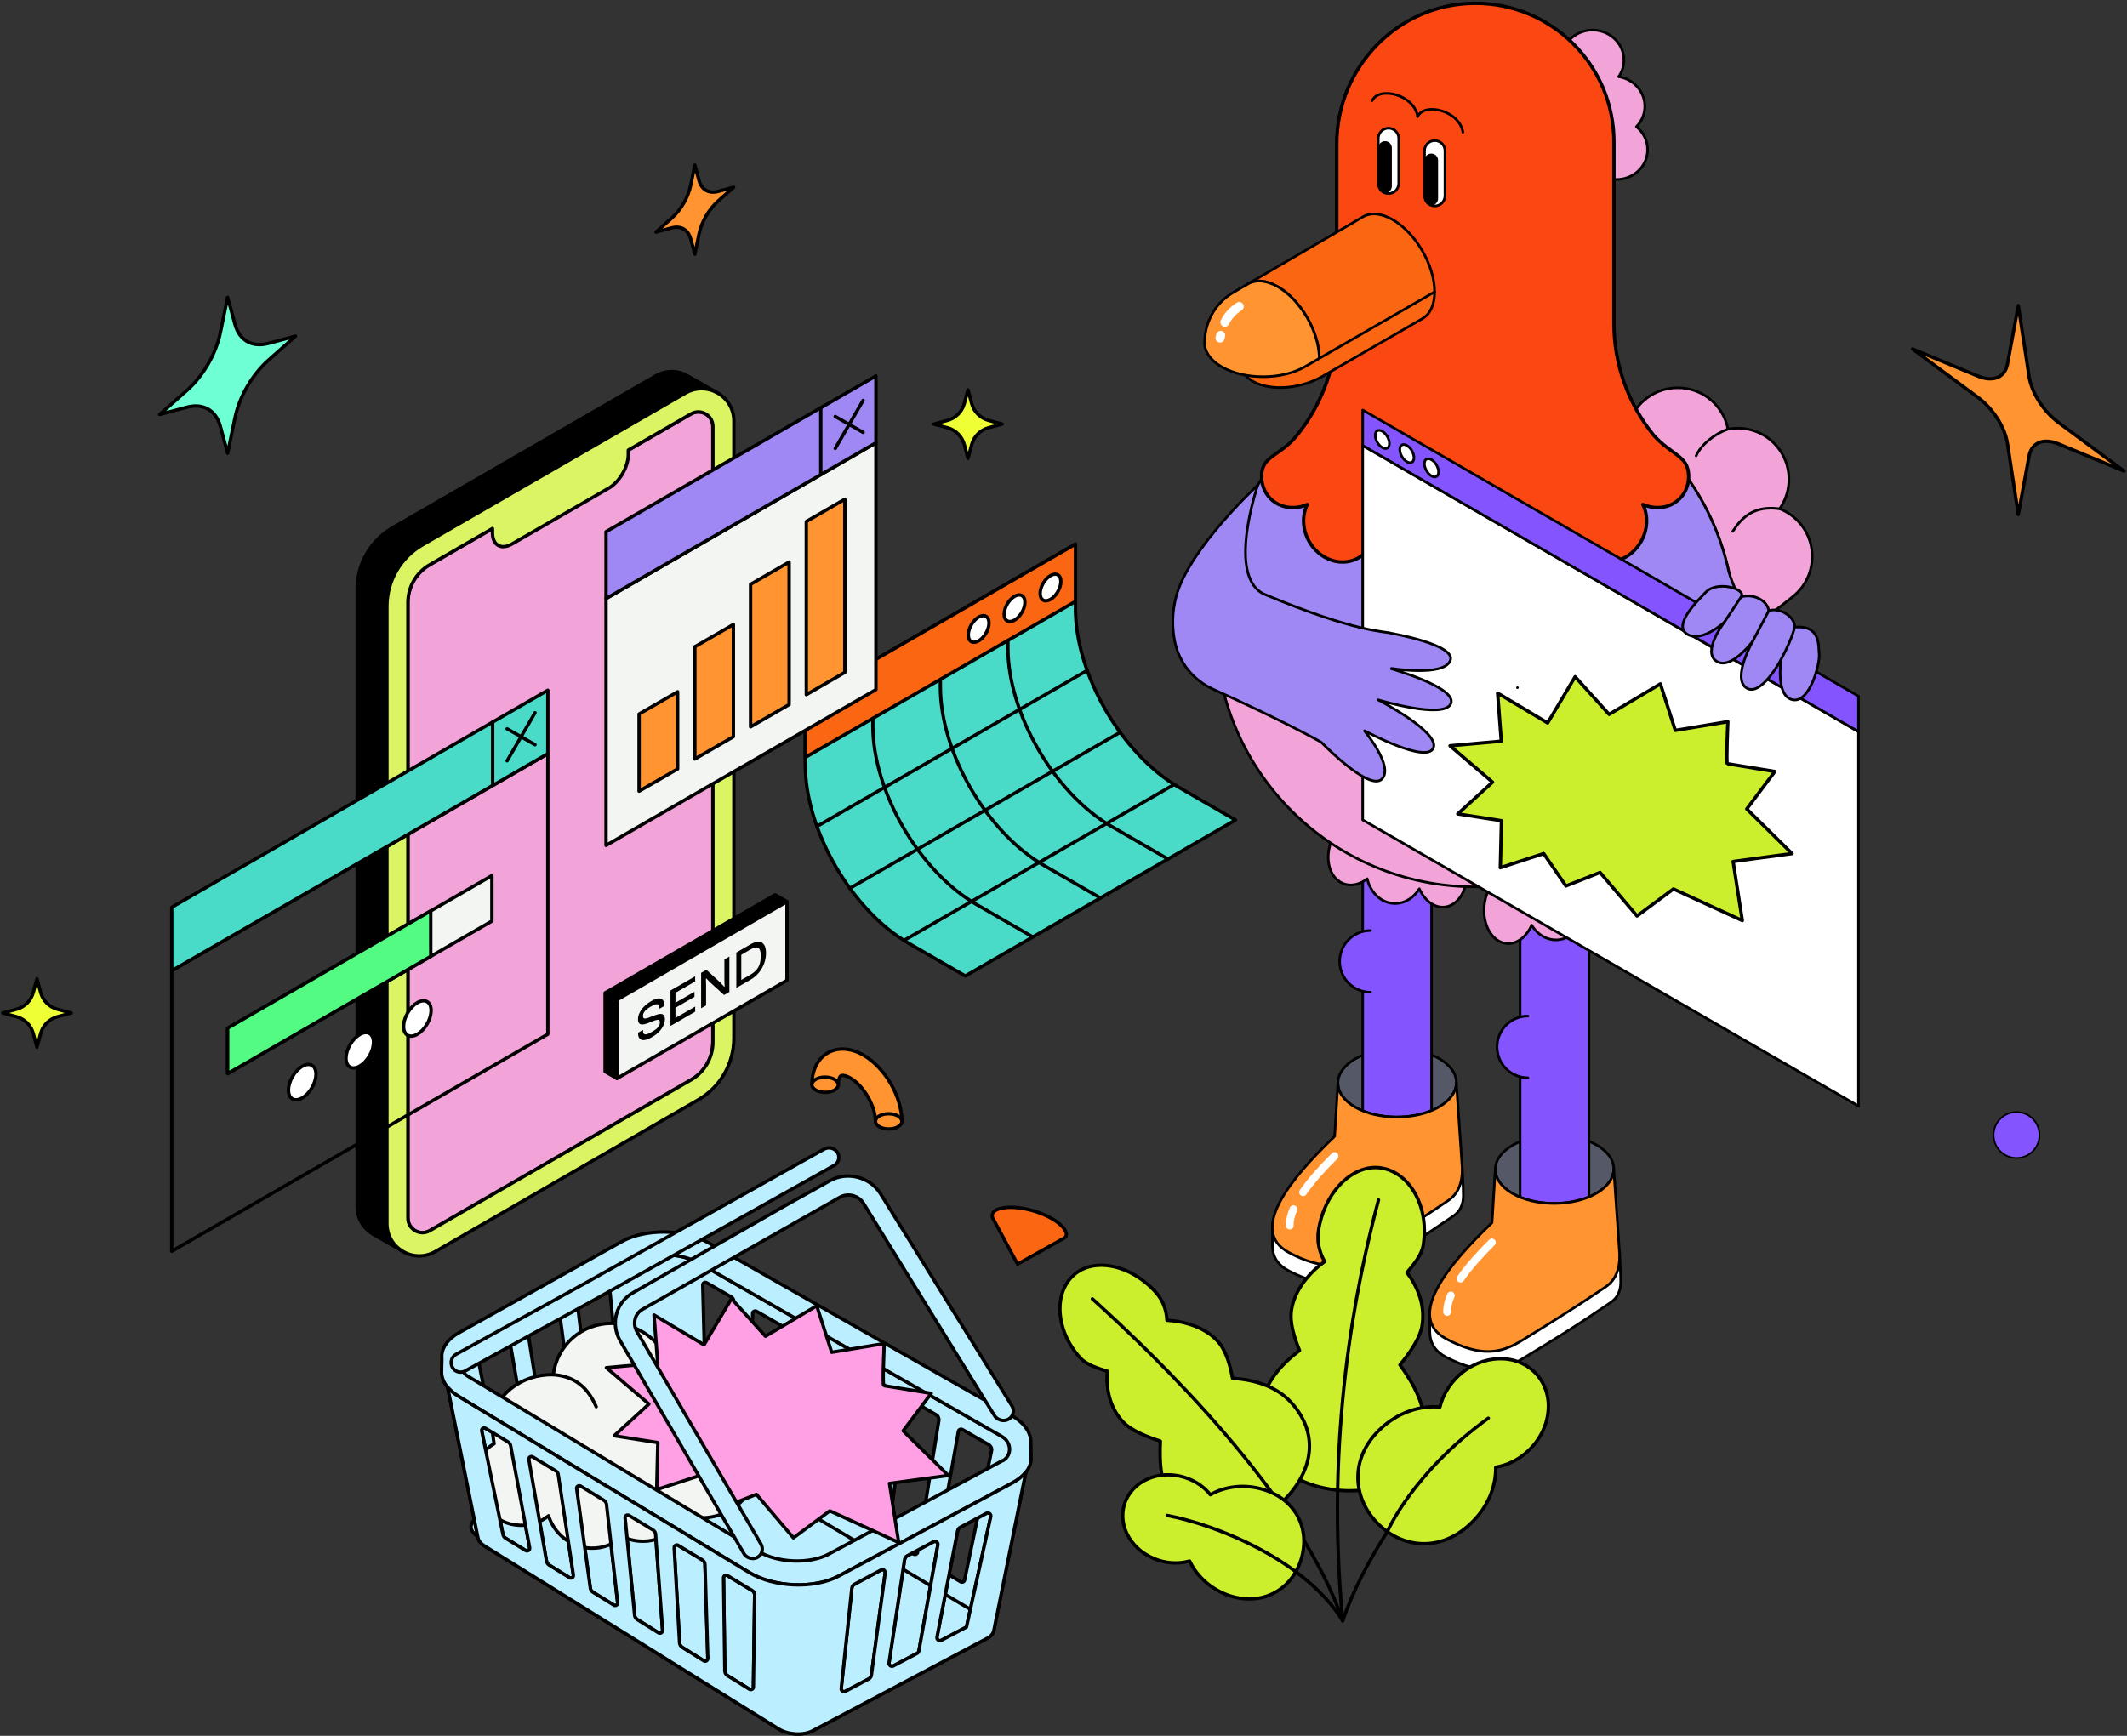 <svg width="1263" height="1031" viewBox="0 0 1263 1031" fill="none" xmlns="http://www.w3.org/2000/svg">
<rect x="0" y="0" width="1263" height="1031" fill="#333333" stroke="none"/>
<g clip-path="url(#clip0_1260_967)">
<path d="M638.607 323.186V361.625C638.607 400.607 666.146 448.104 700.117 467.714L733.621 487.053L573.181 579.682L539.676 560.343C505.705 540.732 478.166 493.225 478.166 454.254V415.814L638.607 323.186Z" fill="#4ADBC8" stroke="black" stroke-width="2" stroke-linecap="round" stroke-linejoin="round"></path>
<path d="M638.607 357.222L478.177 449.85V415.814L638.607 323.186V357.222Z" fill="#FB6612" stroke="black" stroke-width="2" stroke-linecap="round" stroke-linejoin="round"></path>
<path d="M518.287 426.693V431.097C518.287 470.079 545.826 517.576 579.797 537.186L613.302 556.525" stroke="black" stroke-width="2" stroke-linecap="round" stroke-linejoin="round"></path>
<path d="M558.386 403.535V407.939C558.386 446.921 585.926 494.417 619.897 514.028L653.401 533.367" stroke="black" stroke-width="2" stroke-linecap="round" stroke-linejoin="round"></path>
<path d="M598.497 380.379V384.783C598.497 423.765 626.036 471.261 660.007 490.871L693.511 510.211" stroke="black" stroke-width="2" stroke-linecap="round" stroke-linejoin="round"></path>
<path d="M645.548 398.221L485.108 490.849" stroke="black" stroke-width="2" stroke-linecap="round" stroke-linejoin="round"></path>
<path d="M665.105 434.969L504.675 527.586" stroke="black" stroke-width="2" stroke-linecap="round" stroke-linejoin="round"></path>
<path d="M697.199 465.957L536.77 558.585" stroke="black" stroke-width="2" stroke-linecap="round" stroke-linejoin="round"></path>
<path d="M628.114 351.475C630.533 347.338 630.556 342.852 628.167 341.455C625.779 340.058 621.88 342.279 619.462 346.417C617.043 350.554 617.019 355.04 619.408 356.437C621.798 357.834 625.695 355.613 628.114 351.475Z" fill="white" stroke="black" stroke-width="2" stroke-linecap="round" stroke-linejoin="round"></path>
<path d="M606.766 363.8C609.185 359.662 609.209 355.176 606.819 353.778C604.43 352.383 600.532 354.604 598.114 358.741C595.695 362.878 595.671 367.364 598.061 368.761C600.45 370.158 604.347 367.936 606.766 363.8Z" fill="white" stroke="black" stroke-width="2" stroke-linecap="round" stroke-linejoin="round"></path>
<path d="M585.44 376.113C587.858 371.977 587.882 367.49 585.493 366.093C583.103 364.696 579.206 366.918 576.787 371.056C574.369 375.193 574.345 379.679 576.734 381.076C579.124 382.472 583.021 380.25 585.44 376.113Z" fill="white" stroke="black" stroke-width="2" stroke-linecap="round" stroke-linejoin="round"></path>
<path d="M631.925 735.382L604.223 750.828L589.32 723.18C588.399 719.796 591.576 717.725 597.553 717.194C607.011 716.359 620.721 720.371 628.172 726.174C632.717 729.71 634.702 733.452 631.925 735.382Z" fill="#FB6612" stroke="black" stroke-width="2" stroke-linecap="round" stroke-linejoin="round"></path>
<path d="M389.334 223.279L233.189 313.424C220.13 320.962 212.082 334.899 212.082 349.976V716.531C212.082 723.787 215.943 729.709 221.388 732.974C223.742 734.384 240.272 743.842 240.272 743.842C240.272 743.842 237.072 735.328 240.857 733.137L397.002 642.992C410.062 635.454 418.11 621.516 418.11 606.439V239.896C418.11 236.121 426.743 233.822 426.743 233.822C426.743 233.822 407.317 222.596 406.124 222.108C400.961 219.993 394.844 220.09 389.334 223.279Z" fill="black" stroke="black" stroke-width="2" stroke-linecap="round" stroke-linejoin="round"></path>
<path d="M410.365 641.388L255.164 730.99C249.404 734.309 242.213 730.155 242.213 723.517V357.873C242.213 348.621 247.148 340.064 255.164 335.443L410.365 245.829C416.125 242.51 423.316 246.665 423.316 253.303V618.947C423.316 628.21 418.381 636.757 410.365 641.388Z" fill="#F2A3D8" stroke="black" stroke-width="2" stroke-linecap="round" stroke-linejoin="round"></path>
<path d="M406.992 233.475L250.847 323.62C237.788 331.158 229.74 345.096 229.74 360.172V726.727C229.74 741.5 245.727 750.73 258.515 743.344L414.66 653.199C427.72 645.661 435.768 631.724 435.768 616.647V250.092C435.778 235.319 419.791 226.089 406.992 233.475ZM423.316 618.946C423.316 628.198 418.381 636.756 410.365 641.377L255.164 730.979C249.404 734.298 242.213 730.144 242.213 723.506V357.873C242.213 348.621 247.148 340.063 255.164 335.443L292.432 313.923V316.472C292.432 323.847 297.638 326.809 304.059 323.099L361.47 289.952C367.891 286.243 373.097 277.262 373.097 269.887V267.338L410.365 245.818C416.125 242.499 423.316 246.653 423.316 253.291V618.946Z" fill="#DAF464" stroke="black" stroke-width="2" stroke-linecap="round" stroke-linejoin="round"></path>
<path d="M359.864 502.129L520.12 409.609V263.01L359.864 355.529V502.129Z" fill="#F2F5F2" stroke="black" stroke-width="2" stroke-linecap="round" stroke-linejoin="round"></path>
<path d="M359.864 355.53L520.12 263.01V223.279L359.864 315.81V355.53Z" fill="#9F87F4" stroke="black" stroke-width="2" stroke-linecap="round" stroke-linejoin="round"></path>
<path d="M487.375 242.195V281.665" stroke="black" stroke-width="2" stroke-linecap="round" stroke-linejoin="round"></path>
<path d="M495.965 247.379L512.517 256.815" stroke="black" stroke-width="2" stroke-linecap="round" stroke-linejoin="round"></path>
<path d="M512.517 237.814L495.965 266.373" stroke="black" stroke-width="2" stroke-linecap="round" stroke-linejoin="round"></path>
<path d="M402.382 456.706L379.486 469.928V424.091L402.382 410.869V456.706Z" fill="#FF9431" stroke="black" stroke-width="2" stroke-linecap="round" stroke-linejoin="round"></path>
<path d="M435.475 437.594L412.589 450.816V384.143L435.475 370.932V437.594Z" fill="#FF9431" stroke="black" stroke-width="2" stroke-linecap="round" stroke-linejoin="round"></path>
<path d="M468.578 418.494L445.681 431.705V347.06L468.578 333.838V418.494Z" fill="#FF9431" stroke="black" stroke-width="2" stroke-linecap="round" stroke-linejoin="round"></path>
<path d="M501.67 399.382L478.785 412.593V309.736L501.67 296.525V399.382Z" fill="#FF9431" stroke="black" stroke-width="2" stroke-linecap="round" stroke-linejoin="round"></path>
<path d="M366.361 593.814V640.551L359.311 636.484V589.747L460.259 531.469L467.309 535.536L366.361 593.814Z" fill="black" stroke="black" stroke-width="2" stroke-linecap="round" stroke-linejoin="round"></path>
<path d="M467.309 582.274L366.361 640.552V593.815L467.309 535.537V582.274Z" fill="#F2F5F2" stroke="black" stroke-width="2" stroke-linecap="round" stroke-linejoin="round"></path>
<path d="M392.371 602.232C391.558 602.2 390.538 602.406 389.323 602.861L384.865 604.554C384.15 604.77 383.575 604.911 383.119 604.955C382.664 604.998 382.327 604.89 382.11 604.64C381.893 604.391 381.785 603.968 381.785 603.382C381.785 602.731 381.937 602.113 382.251 601.527C382.566 600.942 383.054 600.345 383.737 599.738C384.421 599.13 385.321 598.512 386.427 597.872C387.707 597.135 388.716 596.69 389.464 596.538C390.213 596.386 390.744 596.505 391.08 596.896C391.406 597.286 391.569 597.905 391.569 598.761V599.174L394.497 597.482V597.297C394.497 595.92 394.215 594.846 393.662 594.087C393.109 593.327 392.252 592.969 391.102 593.002C389.952 593.035 388.488 593.566 386.698 594.607C385.256 595.442 384.041 596.31 383.043 597.232C382.045 598.154 381.243 599.087 380.624 600.03C380.006 600.974 379.551 601.896 379.258 602.796C378.965 603.697 378.824 604.521 378.824 605.28C378.824 606.43 379.052 607.254 379.496 607.764C379.941 608.274 380.57 608.512 381.373 608.502C382.176 608.491 383.087 608.306 384.106 607.938L388.586 606.191C389.735 605.779 390.56 605.638 391.07 605.757C391.579 605.877 391.84 606.408 391.84 607.319C391.84 607.97 391.688 608.599 391.384 609.196C391.08 609.803 390.581 610.4 389.898 610.996C389.204 611.593 388.271 612.233 387.111 612.905C385.766 613.686 384.703 614.153 383.943 614.315C383.173 614.478 382.631 614.369 382.306 614.012C381.98 613.643 381.818 613.046 381.818 612.211V611.712L378.867 613.415V613.599C378.867 615.064 379.182 616.159 379.8 616.875C380.418 617.591 381.34 617.895 382.577 617.764C383.802 617.634 385.321 617.059 387.132 616.018C388.933 614.977 390.408 613.838 391.536 612.612C392.664 611.387 393.499 610.15 394.02 608.903C394.551 607.656 394.812 606.495 394.812 605.432C394.812 604.412 394.606 603.621 394.215 603.078C393.792 602.547 393.185 602.265 392.371 602.232Z" fill="black"></path>
<path d="M399.031 587.805L398.131 588.325V609.357L399.031 608.836L401.081 607.654L412.784 600.896V597.849L401.081 604.606V598.575L412.372 592.057V589.052L401.081 595.571V589.67L412.784 582.913V579.865L401.081 586.623L399.031 587.805Z" fill="black"></path>
<path d="M430.149 582.275L430.29 585.985L430.073 586.115L427.687 583.566L419.487 576.006L416.32 577.828V598.86L419.27 597.157V584.824L419.162 581.245L419.379 581.115L421.678 583.49L429.932 590.996L433.099 589.163V568.143L430.149 569.845V582.275Z" fill="black"></path>
<path d="M453.708 561.134C452.948 560.006 451.885 559.41 450.508 559.355C449.13 559.301 447.482 559.833 445.573 560.939L440.16 564.063L438.186 565.202L437.232 565.755V586.775L438.186 586.222L440.16 585.083L445.573 581.959C447.482 580.853 449.13 579.475 450.508 577.838C451.885 576.2 452.948 574.367 453.708 572.371C454.467 570.364 454.847 568.271 454.847 566.102C454.847 563.922 454.467 562.273 453.708 561.134ZM451.072 572.621C450.638 573.976 449.966 575.159 449.065 576.167C448.165 577.176 447.005 578.098 445.584 578.922L440.171 582.046V567.111L445.584 563.987C447.005 563.162 448.165 562.739 449.065 562.707C449.966 562.674 450.638 563.076 451.072 563.911C451.506 564.746 451.734 566.069 451.734 567.892C451.723 569.703 451.506 571.276 451.072 572.621Z" fill="black"></path>
<path d="M572.606 239.658L574.786 231.545L576.966 239.658C578.29 244.561 582.118 248.389 587.01 249.702L595.123 251.882L587.01 254.062C582.108 255.385 578.279 259.214 576.966 264.106L574.786 272.219L572.606 264.106C571.283 259.203 567.454 255.375 562.562 254.062L554.449 251.882L562.562 249.702C567.465 248.389 571.294 244.561 572.606 239.658Z" fill="#EFFF36" stroke="black" stroke-width="2" stroke-linecap="round" stroke-linejoin="round"></path>
<path d="M19.775 589.455L21.955 581.342L24.135 589.455C25.458 594.358 29.287 598.186 34.179 599.499L42.292 601.679L34.179 603.859C29.276 605.182 25.447 609.011 24.135 613.903L21.955 622.016L19.775 613.903C18.451 609 14.623 605.171 9.731 603.859L1.618 601.679L9.731 599.499C14.623 598.186 18.451 594.358 19.775 589.455Z" fill="#EFFF36" stroke="black" stroke-width="2" stroke-linecap="round" stroke-linejoin="round"></path>
<path d="M535.533 666.074H519.86C519.86 656.941 512.864 644.891 504.903 640.292C502.202 638.73 500.13 638.502 499.349 638.958C498.59 639.392 497.777 641.246 497.777 644.273H482.104C482.104 635.715 485.531 628.838 491.507 625.389C497.516 621.918 505.25 622.406 512.734 626.723C525.511 634.11 535.533 651.399 535.533 666.074Z" fill="#FF9431" stroke="black" stroke-width="2" stroke-linecap="round" stroke-linejoin="round"></path>
<path d="M535.522 666.092C535.544 663.594 532.04 661.549 527.724 661.526C523.396 661.503 519.882 663.508 519.86 666.006C519.849 668.504 523.342 670.549 527.669 670.572C531.997 670.595 535.511 668.59 535.522 666.092Z" fill="#FF9431" stroke="black" stroke-width="2" stroke-linecap="round" stroke-linejoin="round"></path>
<path d="M497.766 644.325C497.787 641.827 494.284 639.784 489.967 639.76C485.639 639.736 482.125 641.743 482.104 644.241C482.093 646.739 485.585 648.782 489.913 648.806C494.241 648.83 497.755 646.823 497.766 644.325Z" fill="#FF9431" stroke="black" stroke-width="2" stroke-linecap="round" stroke-linejoin="round"></path>
<path d="M101.969 743.191L325.297 614.259V447.637L101.969 576.579V743.191Z" stroke="black" stroke-width="2" stroke-linecap="round" stroke-linejoin="round"></path>
<path d="M101.969 576.58L325.297 447.637V409.957L101.969 538.899V576.58Z" fill="#4ADBC8" stroke="black" stroke-width="2" stroke-linecap="round" stroke-linejoin="round"></path>
<path d="M135.17 637.676L292.085 547.076V520.068L135.17 610.669V637.676Z" fill="#F2F5F2" stroke="black" stroke-width="2" stroke-linecap="round" stroke-linejoin="round"></path>
<path d="M255.771 541.035L135.17 610.669V637.677L255.771 568.043V541.035Z" fill="#54FB82" stroke="black" stroke-width="2" stroke-linecap="round" stroke-linejoin="round"></path>
<path d="M185.202 646.087C188.416 640.59 188.451 634.631 185.281 632.778C182.111 630.925 176.936 633.879 173.722 639.375C170.509 644.874 170.473 650.831 173.643 652.685C176.814 654.539 181.988 651.584 185.202 646.087Z" fill="white" stroke="black" stroke-width="2" stroke-linecap="round" stroke-linejoin="round"></path>
<path d="M219.37 627.17C222.583 621.672 222.618 615.714 219.449 613.86C216.278 612.006 211.103 614.961 207.89 620.458C204.676 625.955 204.64 631.914 207.81 633.768C210.98 635.62 216.156 632.667 219.37 627.17Z" fill="white" stroke="black" stroke-width="2" stroke-linecap="round" stroke-linejoin="round"></path>
<path d="M253.553 608.281C256.767 602.783 256.803 596.825 253.632 594.971C250.462 593.118 245.287 596.072 242.073 601.569C238.86 607.066 238.825 613.025 241.994 614.879C245.165 616.731 250.339 613.778 253.553 608.281Z" fill="white" stroke="black" stroke-width="2" stroke-linecap="round" stroke-linejoin="round"></path>
<path d="M292.541 428.861V465.696" stroke="black" stroke-width="2" stroke-linecap="round" stroke-linejoin="round"></path>
<path d="M301.131 432.887L317.693 442.323" stroke="black" stroke-width="2" stroke-linecap="round" stroke-linejoin="round"></path>
<path d="M317.693 423.33L301.131 451.878" stroke="black" stroke-width="2" stroke-linecap="round" stroke-linejoin="round"></path>
<path d="M410.116 110.039L412.589 98.064L415.062 107.186C416.559 112.696 420.897 115.169 426.451 113.683L435.637 111.221L426.451 119.367C420.897 124.291 416.559 131.775 415.062 139.01L412.589 150.984L410.116 141.862C408.619 136.352 404.28 133.879 398.727 135.365L389.54 137.827L398.727 129.682C404.291 124.758 408.63 117.273 410.116 110.039Z" fill="#FF9431" stroke="black" stroke-width="2" stroke-linecap="round" stroke-linejoin="round"></path>
<path d="M130.841 197.56L135.17 176.602L139.498 192.567C142.118 202.211 149.712 206.539 159.431 203.938L175.511 199.629L159.431 213.886C149.712 222.505 142.118 235.604 139.498 248.266L135.17 269.224L130.841 253.259C128.222 243.615 120.628 239.287 110.908 241.887L94.829 246.197L110.908 231.94C120.647 223.321 128.241 210.222 130.841 197.56Z" fill="#6EFFD4" stroke="black" stroke-width="2" stroke-linecap="round" stroke-linejoin="round"></path>
<path d="M1222.43 251.062L1261.24 279.79L1222.43 263.699C1213.39 259.959 1206.32 262.854 1204.83 270.925L1198.44 305.575L1192.04 263.548C1190.55 253.769 1183.48 242.687 1174.44 236.004L1135.63 207.275L1174.44 223.365C1183.48 227.104 1190.55 224.211 1192.04 216.141L1198.44 181.49L1204.83 223.516C1206.32 233.295 1213.41 244.379 1222.43 251.062Z" fill="#FF9431" stroke="black" stroke-width="2" stroke-linecap="round" stroke-linejoin="round"></path>
<path d="M909.319 462.434C910.517 460.347 911.207 457.927 911.207 455.35C911.207 447.459 904.813 441.073 896.93 441.073C893.346 441.073 890.087 442.402 887.576 444.573C885.023 442.178 881.597 440.707 877.822 440.707C871.029 440.707 865.366 445.446 863.911 451.798C863.446 451.757 862.98 451.724 862.506 451.724C854.615 451.724 848.229 458.119 848.229 466.001C848.229 473.56 854.108 479.729 861.542 480.236C861.542 480.286 861.533 480.327 861.533 480.377C861.533 488.268 867.927 494.655 875.81 494.655C882.712 494.655 888.474 489.757 889.804 483.246C892.349 485.583 895.724 487.013 899.45 487.013C907.332 487.013 913.726 480.618 913.726 472.735C913.726 468.678 912.03 465.028 909.319 462.434Z" fill="#00FFC2" stroke="black" stroke-width="1.533" stroke-linecap="round" stroke-linejoin="round"></path>
<path d="M863.911 451.791C868.144 452.747 872.276 455.4 873.682 458.551" stroke="black" stroke-width="1.533" stroke-linecap="round" stroke-linejoin="round"></path>
<path d="M861.542 480.236C864.302 480.327 867.046 479.745 869.748 477.691" stroke="black" stroke-width="1.533" stroke-linecap="round" stroke-linejoin="round"></path>
<path d="M889.804 483.247C890.128 480.42 890.037 476.329 888.241 474.574" stroke="black" stroke-width="1.533" stroke-linecap="round" stroke-linejoin="round"></path>
<path d="M982.001 489.092L1001.83 500.542" stroke="black" stroke-width="1.533" stroke-linecap="round" stroke-linejoin="round"></path>
<path d="M916.445 355.504C916.986 355.928 917.385 356.402 917.568 356.959" stroke="white" stroke-width="1.533" stroke-linecap="round" stroke-linejoin="round"></path>
<path d="M946.462 17.89C956.697 18.314 964.663 26.612 964.256 36.424C964.114 39.817 962.975 42.926 961.146 45.554C970.259 47.009 977.052 54.775 976.67 63.847C976.487 68.279 974.616 72.253 971.689 75.247C975.93 78.681 978.549 83.869 978.316 89.59C977.909 99.402 969.286 107.01 959.05 106.586C948.815 106.162 940.849 97.863 941.256 88.052C941.439 83.62 943.31 79.645 946.237 76.652C941.997 73.218 939.377 68.029 939.61 62.309C939.751 58.916 940.891 55.806 942.72 53.179C933.607 51.724 926.813 43.957 927.196 34.886C927.603 25.074 936.226 17.466 946.462 17.89Z" fill="#F2A3D8" stroke="black" stroke-width="1.533" stroke-linecap="round" stroke-linejoin="round"></path>
<path d="M932.875 249.104C943.402 240.249 958.169 239.767 969.112 246.942C970.908 243.409 973.427 240.166 976.653 237.447C989.5 226.637 1008.68 228.292 1019.48 241.139C1022.93 245.238 1025.1 249.969 1026.05 254.875C1036.53 252.846 1047.77 256.397 1055.13 265.144C1064.21 275.937 1064.49 291.203 1056.73 302.212C1061.32 304 1065.55 306.927 1068.95 310.976C1079.76 323.823 1078.1 343.005 1065.26 353.807C1052.41 364.616 973.319 422.954 973.319 422.954L915.946 345.583C915.946 345.583 922.415 280.344 922.082 273.966C921.608 264.786 925.292 255.49 932.875 249.104Z" fill="#F2A3D8" stroke="black" stroke-width="1.533" stroke-linecap="round" stroke-linejoin="round"></path>
<path d="M972.745 264.985C968.862 260.063 967.706 253.012 969.112 246.934L972.745 264.985Z" fill="#8455FF"></path>
<path d="M972.745 264.985C968.862 260.063 967.706 253.012 969.112 246.934" stroke="black" stroke-width="1.533" stroke-linecap="round" stroke-linejoin="round"></path>
<path d="M1026.05 254.883C1018.19 257.652 1010.24 263.855 1007.15 270.756L1026.05 254.883Z" fill="#F2A3D8"></path>
<path d="M1026.05 254.883C1018.19 257.652 1010.24 263.855 1007.15 270.756" stroke="black" stroke-width="1.533" stroke-linecap="round" stroke-linejoin="round"></path>
<path d="M1056.73 302.22C1041.72 300.158 1034.38 307.051 1028.91 315.615L1056.73 302.22Z" fill="#F2A3D8"></path>
<path d="M1056.73 302.22C1041.72 300.158 1034.38 307.051 1028.91 315.615" stroke="black" stroke-width="1.533" stroke-linecap="round" stroke-linejoin="round"></path>
<path d="M923.19 714.788C942.62 714.683 958.321 705.503 958.261 694.284C958.2 683.066 942.4 674.056 922.969 674.161C903.54 674.267 887.839 683.446 887.899 694.666C887.96 705.884 903.76 714.894 923.19 714.788Z" fill="#545867" stroke="black" stroke-width="1.533" stroke-linecap="round" stroke-linejoin="round"></path>
<path d="M903.398 807.422C925.549 793.96 934.962 788.239 956.514 773.538C960.58 770.761 962.326 766.578 962.376 761.598C962.418 757.141 961.736 745.018 961.736 745.018L849.101 777.887C849.101 777.887 848.91 787.549 849.027 791.756C849.193 797.726 852.136 802.74 858.905 806.224C880.058 817.108 892.09 814.29 903.398 807.422Z" fill="white" stroke="black" stroke-width="1.533" stroke-linecap="round" stroke-linejoin="round"></path>
<path d="M902.633 711.069V494.322H943.518V710.927C931.32 716.008 914.815 716.058 902.633 711.069Z" fill="#8455FF" stroke="black" stroke-width="1.533" stroke-linecap="round" stroke-linejoin="round"></path>
<path d="M885.962 726.226L887.891 694.463C887.833 699.685 891.234 704.906 898.118 708.881C911.813 716.789 934.097 716.747 947.875 708.79C954.727 704.832 958.186 699.668 958.252 694.496V694.471L961.728 745.026L961.703 745.018C962.011 753.142 959.516 760.16 953.671 764.167C931.345 779.467 902.268 797.061 902.268 797.061C891.175 803.464 879.618 806.358 858.805 795.257C834.259 782.169 860.202 750.847 885.962 726.226Z" fill="#FF9431" stroke="black" stroke-width="1.533" stroke-linecap="round" stroke-linejoin="round"></path>
<path d="M867.212 759.453C872.151 752.319 878.886 744.91 885.895 737.959" stroke="white" stroke-width="4.6" stroke-linecap="round" stroke-linejoin="round"></path>
<path d="M859.304 779.26C859.213 776.242 860.011 772.94 861.499 769.465" stroke="white" stroke-width="4.6" stroke-linecap="round" stroke-linejoin="round"></path>
<path d="M907.281 603.488C897.154 603.488 888.947 611.695 888.947 621.823C888.947 631.951 897.154 640.157 907.281 640.157" fill="#8455FF"></path>
<path d="M907.281 603.488C897.154 603.488 888.947 611.695 888.947 621.823C888.947 631.951 897.154 640.157 907.281 640.157" stroke="black" stroke-width="1.533" stroke-linecap="round" stroke-linejoin="round"></path>
<path d="M829.728 663.493C849.158 663.387 864.859 654.208 864.799 642.988C864.738 631.77 848.938 622.761 829.508 622.866C810.079 622.972 794.376 632.151 794.437 643.37C794.498 654.589 810.299 663.599 829.728 663.493Z" fill="#545867" stroke="black" stroke-width="1.533" stroke-linecap="round" stroke-linejoin="round"></path>
<path d="M809.93 756.127C832.081 742.665 841.493 736.944 863.046 722.243C867.112 719.466 868.858 715.283 868.908 710.303C868.949 705.846 868.276 693.723 868.276 693.723L755.641 726.592C755.641 726.592 755.45 736.254 755.566 740.461C755.733 746.431 758.676 751.445 765.444 754.929C786.598 765.814 798.63 762.995 809.93 756.127Z" fill="white" stroke="black" stroke-width="1.533" stroke-linecap="round" stroke-linejoin="round"></path>
<path d="M809.173 659.773V471.672H850.058V659.632C837.851 664.712 821.354 664.762 809.173 659.773Z" fill="#8455FF" stroke="black" stroke-width="1.533" stroke-linecap="round" stroke-linejoin="round"></path>
<path d="M792.501 674.931L794.431 643.168C794.372 648.39 797.773 653.612 804.658 657.586C818.353 665.494 840.637 665.452 854.415 657.495C861.266 653.537 864.725 648.373 864.792 643.201V643.176L868.268 693.731L868.243 693.723C868.55 701.847 866.056 708.865 860.21 712.872C837.885 728.172 808.807 745.767 808.807 745.767C797.715 752.169 786.157 755.063 765.345 743.962C740.799 730.874 766.742 699.552 792.501 674.931Z" fill="#FF9431" stroke="black" stroke-width="1.533" stroke-linecap="round" stroke-linejoin="round"></path>
<path d="M773.751 708.156C778.69 701.022 785.425 693.613 792.435 686.662" stroke="white" stroke-width="4.6" stroke-linecap="round" stroke-linejoin="round"></path>
<path d="M765.844 727.965C765.752 724.947 766.55 721.646 768.039 718.17" stroke="white" stroke-width="4.6" stroke-linecap="round" stroke-linejoin="round"></path>
<path d="M881.364 537.733C882.578 526.225 890.335 517.702 898.692 518.692C902.833 519.182 911.164 505.829 915.954 504.681C920.145 503.675 934.704 511.366 937.939 509.254C945.223 504.506 955.359 508.722 960.572 518.684C965.786 528.645 964.106 540.569 956.822 545.316C951.875 548.543 945.605 547.628 940.466 543.579C938.737 550.621 933.889 556.284 927.395 557.847C920.419 559.527 913.493 555.993 909.485 549.507C906.375 556.575 900.505 561.082 894.31 560.35C885.937 559.36 880.15 549.233 881.364 537.733Z" fill="#F2A3D8" stroke="black" stroke-width="1.533" stroke-linecap="round" stroke-linejoin="round"></path>
<path d="M870.912 516.105C869.698 504.597 861.94 496.074 853.583 497.064C849.442 497.555 845.933 500.29 843.597 504.323C841.186 499.808 837.302 496.432 832.521 495.285C828.331 494.278 824.148 495.152 820.614 497.413C819.7 493.272 817.579 489.738 814.345 487.626C807.061 482.879 796.925 487.094 791.711 497.056C786.498 507.017 788.178 518.941 795.462 523.688C800.409 526.915 806.678 526 811.817 521.951C813.547 528.993 818.394 534.656 824.888 536.219C831.865 537.899 838.791 534.365 842.799 527.879C845.909 534.947 851.779 539.454 857.974 538.722C866.338 537.732 872.134 527.605 870.912 516.105Z" fill="#F2A3D8" stroke="black" stroke-width="1.533" stroke-linecap="round" stroke-linejoin="round"></path>
<path d="M813.813 552.693C803.685 552.693 795.478 560.9 795.478 571.028C795.478 581.156 803.685 589.362 813.813 589.362" fill="#8455FF"></path>
<path d="M813.813 552.693C803.685 552.693 795.478 560.9 795.478 571.028C795.478 581.156 803.685 589.362 813.813 589.362" stroke="black" stroke-width="1.533" stroke-linecap="round" stroke-linejoin="round"></path>
<path d="M875.917 526.741C961.076 526.741 1030.11 457.707 1030.11 372.548C1030.11 287.391 961.076 218.355 875.917 218.355C790.76 218.355 721.724 287.391 721.724 372.548C721.724 457.707 790.76 526.741 875.917 526.741Z" fill="#F2A3D8" stroke="black" stroke-width="1.533" stroke-linecap="round" stroke-linejoin="round"></path>
<path d="M725.466 338.74C725.632 337.992 725.799 337.243 725.973 336.495C726.048 336.104 726.148 335.713 726.215 335.331H726.273C731.636 313.712 741.539 293.897 754.934 276.96C759.067 271.738 763.524 266.242 768.28 260.646C784.586 241.488 793.641 217.208 793.641 192.047V85.283C793.641 39.916 829.927 2.316 875.294 1.975C921.018 1.634 958.194 38.602 958.194 84.252V192.064C958.194 217.233 967.266 241.53 983.58 260.696C988.303 266.242 992.735 271.705 996.842 276.885C1010.27 293.839 1020.2 313.687 1025.57 335.339H1025.59C1025.6 335.414 1025.62 335.497 1025.63 335.572C1025.96 336.927 1026.28 338.283 1026.57 339.646C1030.88 354.63 1043.98 372.657 1030.89 380.207C1025.25 383.458 1015.93 379.483 1012.7 376.623C1013.8 378.627 1014.42 381.221 1014.42 384.348C1014.42 395.506 1011.87 405.792 1002.14 411.405C993.524 416.377 981.027 416.734 979.505 408.228C979.173 418.697 972.163 429.548 962.601 433.614C952.066 438.096 942.387 432.666 940.799 421.474C940.566 432.067 933.507 442.519 923.487 446.178C911.988 450.369 900.929 444.016 898.8 431.992C898.75 431.735 898.717 431.477 898.684 431.211C896.913 442.436 887.4 451 875.934 451C864.351 451 854.772 442.261 853.134 430.878C853.084 431.485 853.043 431.926 853.035 431.992C850.898 444.024 839.847 450.369 828.347 446.178C818.32 442.528 811.268 432.067 811.036 421.474C809.447 432.666 799.769 438.096 789.234 433.614C779.672 429.548 772.654 418.688 772.329 408.228C770.808 416.726 758.31 416.377 749.696 411.405C739.968 405.792 737.415 395.506 737.415 384.348C737.415 381.487 737.955 379.084 738.887 377.155C738.828 377.089 738.778 377.014 738.729 376.947C735.195 379.766 726.364 383.325 720.943 380.198C707.547 372.499 721.442 353.898 725.466 338.74Z" fill="#9F87F4" stroke="black" stroke-width="1.533" stroke-linecap="round" stroke-linejoin="round"></path>
<path d="M749.139 281.832C749.771 270.557 760.198 270.865 770.134 258.567C785.359 239.742 793.782 216.302 793.782 192.047V85.283C793.782 39.916 830.069 2.316 875.435 1.975C921.159 1.634 958.335 38.602 958.335 84.252V192.064C958.335 216.252 966.709 239.617 981.842 258.417C992.26 270.108 1002.06 270.524 1002.69 281.841C1003.33 293.182 994.655 301.971 983.322 301.472C980.595 301.356 977.959 300.699 975.522 299.626C976.304 301.181 976.903 302.886 977.285 304.715C979.755 316.456 972.504 329.011 961.096 332.761C951.501 335.921 942.021 331.839 937.781 323.482C940.242 334.699 934.039 345.816 923.546 348.643C912.986 351.487 901.985 344.885 898.542 333.834C897.91 345.791 888.024 355.287 875.909 355.287C863.794 355.287 853.908 345.783 853.276 333.834C849.833 344.885 838.833 351.487 828.272 348.643C817.779 345.816 811.584 334.699 814.037 323.482C809.797 331.839 800.318 335.913 790.722 332.761C779.314 329.011 772.063 316.447 774.533 304.715C774.915 302.886 775.514 301.181 776.296 299.626C773.859 300.699 771.223 301.356 768.496 301.472C757.171 301.963 748.507 293.174 749.139 281.832Z" fill="#FB4712" stroke="black" stroke-width="2" stroke-linecap="round" stroke-linejoin="round"></path>
<path d="M802.155 144.652L851.854 173.347C851.854 180.764 849.384 186.094 845.335 188.83L845.293 188.855C844.877 189.129 844.445 189.379 843.996 189.603L784.885 223.753C762.493 236.117 734.346 229.49 737.539 213.999L742.113 179.309L802.155 144.652Z" fill="#FB6612" stroke="black" stroke-width="1.533" stroke-linecap="round" stroke-linejoin="round"></path>
<path d="M783.388 212.877C783.313 197.178 772.413 178.195 758.768 170.321C751.833 166.321 745.572 165.964 741.065 168.633C738.346 170.238 809.04 128.946 809.04 128.946C813.563 126.127 819.933 126.418 827 130.492C840.72 138.416 851.845 157.599 851.854 173.348L783.388 212.877Z" fill="#FB6612" stroke="black" stroke-width="1.533" stroke-linecap="round" stroke-linejoin="round"></path>
<path d="M715.272 203.705V203.655C715.289 193.378 720.02 180.905 732.301 173.713L741.065 168.624L741.073 168.632C745.572 165.971 751.833 166.321 758.768 170.32C772.404 178.194 783.313 197.186 783.388 212.876L774.865 217.799C761.171 225.706 739.045 225.748 725.433 217.89C718.664 213.974 715.28 208.852 715.272 203.705Z" fill="#FF9431" stroke="black" stroke-width="1.533" stroke-linecap="round" stroke-linejoin="round"></path>
<path d="M868.675 78.531C866.58 65.585 845.767 60.612 841.751 69.268" stroke="black" stroke-width="1.533" stroke-linecap="round" stroke-linejoin="round"></path>
<path d="M841.743 69.035C839.647 56.089 818.835 51.117 814.819 59.772" stroke="black" stroke-width="1.533" stroke-linecap="round" stroke-linejoin="round"></path>
<path d="M727.345 191.374C729.133 187.823 731.594 184.838 735.835 182.053" stroke="white" stroke-width="5.366" stroke-linecap="round" stroke-linejoin="round"></path>
<path d="M724.452 200.761C724.56 200.237 724.693 199.713 724.834 199.189" stroke="white" stroke-width="5.366" stroke-linecap="round" stroke-linejoin="round"></path>
<path d="M894.9 427.743C894.9 427.743 907.273 453.204 909.959 458.218C913.9 465.56 919.795 471.946 928.51 471.663C938.812 471.322 946.894 462.691 946.545 452.38L951.035 458.808C956.664 467.447 968.23 469.892 976.869 464.263C985.509 458.633 987.953 447.067 982.324 438.428C990.631 444.539 1005.36 440.049 1010.13 430.903C1014.3 422.896 1012.49 410.955 1004.96 401.302C1002.96 398.741 996.867 390.858 996.385 390.143L984.686 374.561" fill="#8455FF"></path>
<path d="M894.9 427.743C894.9 427.743 907.273 453.204 909.959 458.218C913.9 465.56 919.795 471.946 928.51 471.663C938.812 471.322 946.894 462.691 946.545 452.38L951.035 458.808C956.664 467.447 968.23 469.892 976.869 464.263C985.509 458.633 987.953 447.067 982.324 438.428M982.324 438.428L958.751 401.509M982.324 438.428C990.631 444.539 1005.36 440.049 1010.13 430.903C1014.3 422.896 1012.49 410.955 1004.96 401.302C1002.96 398.741 996.867 390.858 996.385 390.143L984.686 374.561" stroke="black" stroke-width="1.533" stroke-linecap="round" stroke-linejoin="round"></path>
<path d="M927.262 416.693L946.553 452.381" stroke="black" stroke-width="1.533" stroke-linecap="round" stroke-linejoin="round"></path>
<path d="M824.489 114.968C821.138 114.968 818.419 112.249 818.419 108.898V82.199C818.419 78.848 821.138 76.129 824.489 76.129C827.84 76.129 830.559 78.848 830.559 82.199V108.898C830.559 112.257 827.84 114.968 824.489 114.968Z" fill="white" stroke="black" stroke-width="1.533" stroke-linecap="round" stroke-linejoin="round"></path>
<path d="M822.452 114.626C820.232 114.626 818.427 112.821 818.427 110.601V87.868C818.427 85.648 820.232 83.844 822.452 83.844C824.672 83.844 826.476 85.648 826.476 87.868V110.601C826.468 112.821 824.672 114.626 822.452 114.626Z" fill="black"></path>
<path d="M851.945 122.343C848.594 122.343 845.875 119.624 845.875 116.273V89.574C845.875 86.223 848.594 83.504 851.945 83.504C855.296 83.504 858.015 86.223 858.015 89.574V116.273C858.007 119.624 855.296 122.343 851.945 122.343Z" fill="white" stroke="black" stroke-width="1.533" stroke-linecap="round" stroke-linejoin="round"></path>
<path d="M849.9 122.001C847.68 122.001 845.875 120.196 845.875 117.976V95.243C845.875 93.023 847.68 91.219 849.9 91.219C852.12 91.219 853.924 93.023 853.924 95.243V117.976C853.924 120.196 852.12 122.001 849.9 122.001Z" fill="black"></path>
<path opacity="0.3" d="M1103.55 656.879L809.174 486.921V264.604L1103.55 434.562V656.879Z" fill="#EFFF36" stroke="black" stroke-width="1.533" stroke-linecap="round" stroke-linejoin="round"></path>
<path d="M1103.55 656.938L809.174 486.98V264.662L1103.55 434.62V656.938Z" fill="white" stroke="black" stroke-width="1.533" stroke-linecap="round" stroke-linejoin="round"></path>
<path d="M901.054 408.428V408.453" stroke="black" stroke-width="1.533" stroke-linecap="round" stroke-linejoin="round"></path>
<path d="M746.887 288.109C746.887 288.109 727.821 343.379 751.211 353.149C805.849 375.974 822.196 374.826 826.071 376.14C826.071 376.14 865.218 382.958 861.11 392.496C857.002 402.033 826.279 396.994 826.279 396.994L826.171 397.235C826.171 397.235 865.6 408.427 861.493 417.964C857.385 427.502 818.238 415.645 818.238 415.645C818.238 415.645 855.206 434.786 851.099 444.315C846.991 453.844 810.306 434.054 810.306 434.054L810.256 434.179C810.256 434.179 827.8 455.199 820.591 462.666C813.133 470.39 784.712 441.005 784.712 441.005C783.905 440.323 760.258 427.352 720.263 409.309C708.613 404.053 700.099 393.56 697.579 381.029C696.033 373.363 695.717 364.125 698.477 353.972C706.177 325.685 746.887 288.109 746.887 288.109Z" fill="#9F87F4" stroke="black" stroke-width="1.533" stroke-linecap="round" stroke-linejoin="round"></path>
<path d="M1103.55 413.491L809.174 243.533V264.603L1103.55 434.562V413.491Z" fill="#8455FF" stroke="black" stroke-width="1.533" stroke-linecap="round" stroke-linejoin="round"></path>
<path d="M823.797 266.132C825.431 265.176 825.413 262.108 823.758 259.278C822.104 256.446 819.438 254.926 817.804 255.881C816.171 256.835 816.188 259.904 817.843 262.735C819.498 265.566 822.164 267.086 823.797 266.132Z" fill="white" stroke="black" stroke-width="1.533" stroke-linecap="round" stroke-linejoin="round"></path>
<path d="M838.398 274.564C840.032 273.608 840.015 270.539 838.36 267.709C836.705 264.878 834.04 263.357 832.406 264.313C830.773 265.267 830.79 268.336 832.445 271.167C834.1 273.997 836.765 275.518 838.398 274.564Z" fill="white" stroke="black" stroke-width="1.533" stroke-linecap="round" stroke-linejoin="round"></path>
<path d="M853.001 282.995C854.634 282.04 854.617 278.971 852.962 276.141C851.307 273.31 848.642 271.789 847.008 272.744C845.375 273.699 845.392 276.768 847.047 279.599C848.702 282.429 851.367 283.95 853.001 282.995Z" fill="white" stroke="black" stroke-width="1.533" stroke-linecap="round" stroke-linejoin="round"></path>
<path d="M1012.67 351.969C1010 354.929 992.951 370.761 1001.6 376.506C1010.25 382.252 1023.87 369.555 1023.87 369.555C1023.87 369.555 1010.54 386.958 1019.18 392.712C1027.82 398.458 1040.79 380.805 1040.79 380.805C1040.79 380.805 1028.29 402.798 1036.94 408.552C1045.59 414.306 1057.48 391.906 1057.48 391.906L1057.59 391.981C1057.59 391.981 1054.19 413.275 1064.31 415.595C1074.78 417.998 1080.85 393.552 1080.22 388.505C1079.69 384.306 1081.43 370.985 1065.67 372.549C1066.01 365.913 1056 360.517 1050.28 362.803C1049.64 357.033 1041.75 352.368 1033.88 354.505C1037.2 349.757 1019.36 344.552 1012.67 351.969Z" fill="#9F87F4" stroke="black" stroke-width="1.533" stroke-linecap="round" stroke-linejoin="round"></path>
<path d="M1023.88 369.556L1033.88 354.506" stroke="black" stroke-width="1.533" stroke-linecap="round" stroke-linejoin="round"></path>
<path d="M1040.79 380.805L1050.28 362.803" stroke="black" stroke-width="1.533" stroke-linecap="round" stroke-linejoin="round"></path>
<path d="M1057.48 391.906C1061.06 385.154 1064.14 378.569 1065.67 372.549" stroke="black" stroke-width="1.533" stroke-linecap="round" stroke-linejoin="round"></path>
<path d="M1197.39 687.802C1204.93 687.802 1211.03 681.694 1211.03 674.161C1211.03 666.627 1204.93 660.52 1197.39 660.52C1189.86 660.52 1183.75 666.627 1183.75 674.161C1183.75 681.694 1189.86 687.802 1197.39 687.802Z" fill="#8455FF" stroke="black" stroke-linecap="round" stroke-linejoin="round"></path>
<path d="M581.72 955.884C587.471 959.278 587.566 964.463 582.003 967.386L478.292 1022.35C472.823 1025.28 463.961 1024.8 458.398 1021.32L283.503 912.419C278.412 909.214 278.412 904.311 283.503 901.483L381.463 847.647C386.649 844.819 395.229 845.007 400.603 848.118L581.72 955.884Z" fill="#BBEEFF" stroke="black" stroke-width="2" stroke-linecap="round" stroke-linejoin="round"></path>
<path d="M594.917 853.081L415.12 750.124C403.806 743.713 385.704 743.43 374.673 749.653L277.939 803.677C274.544 805.562 272.282 807.919 270.962 810.371C272.187 812.916 287.744 907.294 287.744 907.294L385.705 853.458C390.89 850.63 399.469 850.818 404.843 853.93L585.961 961.695C585.961 961.695 601.517 863.169 602.932 860.624C601.423 857.889 598.783 855.25 594.917 853.081ZM314.993 879.952L301.886 887.211C300.944 887.683 299.812 887.117 299.624 886.08L284.727 811.408C284.444 810.088 285.104 808.768 286.235 808.202L301.226 799.811C302.169 799.34 303.301 799.905 303.489 800.943L316.595 876.746C316.689 877.972 316.124 879.292 314.993 879.952ZM341.579 865.338L328.38 872.598C327.437 873.163 326.211 872.503 326.117 871.466L314.05 795.003C313.86 793.777 314.426 792.551 315.557 791.891L330.643 783.5C331.586 782.935 332.812 783.595 332.906 784.632L343.182 862.226C343.277 863.452 342.617 864.678 341.579 865.338ZM368.262 850.63L354.968 857.889C354.025 858.455 352.799 857.795 352.611 856.664L343.371 778.409C343.182 777.183 343.842 776.052 344.879 775.392L359.965 767.001C360.908 766.435 362.227 767.095 362.322 768.226L369.77 847.707C369.864 848.838 369.299 850.064 368.262 850.63ZM436.051 857.229C436.051 858.455 434.732 859.115 433.694 858.549L421.061 851.101C420.118 850.535 419.457 849.498 419.457 848.367L417.29 763.229C417.29 762.004 418.609 761.25 419.647 761.909L434.165 770.301C435.108 770.866 435.768 771.903 435.768 773.035L436.051 857.229ZM462.827 873.163C462.827 874.389 461.507 875.049 460.376 874.389L447.648 866.846C446.611 866.281 446.046 865.149 446.046 864.018L446.893 780.2C446.893 778.975 448.213 778.315 449.251 778.88L464.053 787.366C465.09 787.932 465.75 789.063 465.656 790.194L462.827 873.163ZM489.887 889.286C489.792 890.417 488.473 891.077 487.435 890.417L474.518 882.78C473.481 882.12 472.821 880.989 472.916 879.763L476.97 797.36C477.064 796.228 478.29 795.568 479.327 796.134L494.318 804.714C495.449 805.374 496.016 806.505 495.921 807.731L489.887 889.286ZM514.777 906.634L501.673 898.902C500.541 898.242 499.88 897.017 499.975 895.791L507.234 814.896C507.33 813.765 508.649 813.105 509.687 813.765L524.865 822.439C525.997 823.099 526.658 824.325 526.562 825.645L517.229 905.597C517.04 906.634 515.815 907.199 514.777 906.634ZM542.403 923.039L529.108 915.213C527.882 914.553 527.222 913.233 527.411 911.913L537.972 832.527C538.16 831.396 539.385 830.83 540.422 831.396L555.79 840.259C557.016 840.919 557.677 842.333 557.488 843.653L544.853 922.096C544.665 923.039 543.44 923.605 542.403 923.039ZM588.789 861.661L572.761 938.501C572.572 939.538 571.347 940.104 570.31 939.444L556.922 931.524C555.696 930.77 555.036 929.356 555.224 928.036L569.085 850.158C569.274 849.121 570.498 848.555 571.535 849.121L587.092 858.078C588.412 858.926 589.072 860.341 588.789 861.661Z" fill="#BBEEFF" stroke="black" stroke-width="2" stroke-linecap="round" stroke-linejoin="round"></path>
<path d="M601.33 880.702L498.183 936.046C483.569 943.872 459.527 942.929 444.819 933.972L272.47 829.507C269.642 827.809 267.473 825.924 265.776 823.85L283.784 913.324L283.878 913.607C284.256 915.21 285.481 916.813 287.555 918.132L462.545 1027.03C468.107 1030.42 476.97 1030.89 482.438 1028.07L586.149 973.099C588.506 971.874 589.732 970.271 590.109 968.574L609.155 874.385C607.27 876.742 604.724 878.817 601.33 880.702ZM312.164 920.961L300.189 913.607C299.435 913.135 298.869 912.381 298.681 911.533L286.047 849.966C285.764 848.646 287.178 847.703 288.31 848.363L301.698 856.472C302.452 856.943 303.018 857.697 303.207 858.64L314.521 919.358C314.71 920.678 313.296 921.621 312.164 920.961ZM338.185 937.083L326.023 929.541C325.269 929.069 324.703 928.221 324.514 927.278L314.05 866.937C313.86 865.617 315.18 864.674 316.312 865.334L329.983 873.631C330.831 874.102 331.398 874.951 331.492 875.894L340.449 935.386C340.732 936.895 339.317 937.743 338.185 937.083ZM364.396 953.3L352.045 945.663C351.196 945.097 350.631 944.249 350.536 943.306L342.428 884.191C342.24 882.871 343.654 882.022 344.785 882.682L358.645 891.168C359.493 891.733 360.059 892.582 360.153 893.619L366.753 951.886C366.942 953.206 365.527 954.054 364.396 953.3ZM390.984 969.799L378.444 961.974C377.596 961.408 376.936 960.465 376.841 959.428L371.184 901.539C371.09 900.219 372.41 899.464 373.541 900.124L387.684 908.704C388.627 909.27 389.192 910.213 389.287 911.25L393.435 968.291C393.435 969.705 392.115 970.459 390.984 969.799ZM417.854 986.393L405.126 978.473C404.183 977.908 403.619 976.871 403.523 975.834L400.319 919.264C400.223 918.038 401.638 917.19 402.676 917.85L417.006 926.524C417.949 927.089 418.609 928.126 418.609 929.258L420.306 984.979C420.211 986.393 418.891 987.147 417.854 986.393ZM447.365 1002.04C447.365 1003.27 446.045 1003.93 444.913 1003.27L431.997 995.256C430.96 994.596 430.394 993.559 430.394 992.427L429.64 937.178C429.64 935.952 430.96 935.198 431.997 935.858L444.913 943.683C445.385 943.966 445.951 944.249 446.422 944.532C447.553 945.097 448.213 946.323 448.119 947.549L447.365 1002.04ZM525.62 934.255L517.417 994.973C517.323 995.916 516.663 996.764 515.815 997.236L501.955 1004.59C500.823 1005.25 499.315 1004.21 499.503 1002.89L505.82 943.306C505.915 942.269 506.48 941.42 507.423 940.949L523.074 932.558C524.3 931.803 525.809 932.841 525.62 934.255ZM544.853 981.868L530.429 989.505C529.203 990.165 527.694 989.033 527.882 987.713L537.122 926.335C537.311 925.392 537.876 924.544 538.725 924.072L554.376 915.681C555.602 915.021 557.11 916.152 556.922 917.472L545.608 980.736C545.513 981.208 545.23 981.585 544.853 981.868ZM588.318 900.69L573.892 966.405L558.902 974.325C557.677 974.985 556.167 973.854 556.357 972.439L568.614 909.27C568.802 908.327 569.367 907.573 570.121 907.196L585.773 898.804C587.093 898.144 588.601 899.37 588.318 900.69Z" fill="#BBEEFF" stroke="black" stroke-width="2" stroke-linecap="round" stroke-linejoin="round"></path>
<path d="M435.014 839.975C436.994 836.487 438.125 832.433 438.031 828.19C437.937 814.707 426.811 803.676 413.14 803.394C406.918 803.299 401.261 805.468 396.924 809.145C391.738 795.851 378.727 786.234 363.642 786.045C345.539 785.763 330.643 799.056 328.569 816.499H328.38C309.995 816.122 292.364 828.567 292.27 847.046C292.27 849.592 292.93 855.06 293.401 857.512C285.764 861.849 282.841 869.203 282.841 878.82C282.747 893.339 294.25 905.502 308.769 905.973C315.18 906.162 321.12 903.993 325.74 900.316C329.134 911.065 339.034 919.173 350.819 919.55C358.079 919.833 364.679 917.099 369.487 912.479C372.976 914.27 376.841 915.307 380.896 915.401C392.021 915.779 401.543 909.367 405.598 899.845C408.709 900.788 411.915 901.448 415.309 901.542C434.448 902.108 449.911 887.211 449.722 868.26C449.628 856.663 443.782 846.386 435.014 839.975Z" fill="#F2F5F2" stroke="black" stroke-width="2" stroke-linecap="round" stroke-linejoin="round"></path>
<path d="M328.569 816.498C338.94 817.347 348.085 821.778 354.025 835.543" stroke="black" stroke-width="2" stroke-linecap="round" stroke-linejoin="round"></path>
<path d="M612.077 856.004C611.888 850.441 607.929 844.784 600.197 840.447L420.306 737.962C406.069 729.853 383.064 729.665 369.11 737.49L272.659 791.514C265.116 795.757 261.722 801.508 262.382 807.165C262.288 808.579 262.288 811.314 262.193 814.708C262.099 819.988 265.493 825.362 272.47 829.51L444.819 933.976C459.622 942.932 483.57 943.875 498.183 936.05L601.329 880.706C608.777 876.652 612.454 871.277 612.266 865.715C612.171 860.623 612.077 856.664 612.077 856.004ZM595.2 867.6L492.338 922.944C480.835 929.167 461.884 928.413 450.193 921.436L277.844 817.442C277.75 817.442 277.656 817.348 277.656 817.348C272.659 814.236 272.659 806.788 277.75 803.865C277.75 803.865 277.844 803.865 277.844 803.771L374.579 749.747C385.61 743.524 403.806 743.807 415.026 750.218L594.823 853.175C594.918 853.269 595.012 853.269 595.106 853.364C600.763 856.664 600.952 864.583 595.483 867.6C595.358 867.538 595.263 867.538 595.2 867.6Z" fill="#BBEEFF" stroke="black" stroke-width="2" stroke-linecap="round" stroke-linejoin="round"></path>
<path d="M484.984 775.579L493.846 803.204L525.054 798.018C525.054 798.018 523.923 823.003 524.772 823.003C525.62 823.097 552.962 827.623 552.962 827.623L536.274 849.874L563.145 876.367L528.165 881.081L533.634 916.154L492.716 897.392L471.124 913.42L449.156 887.587L428.885 895.601L415.686 876.367L389.948 884.758L390.607 856.851L364.679 852.796L385.327 833.94L360.059 812.349L390.512 809.615L388.344 781.047L418.043 798.772L434.354 771.336L454.531 793.681L484.984 775.579Z" fill="#FF9FE4" stroke="black" stroke-width="2" stroke-linecap="round" stroke-linejoin="round"></path>
<path d="M985.926 406.2L994.788 433.825L1026 428.639C1026 428.639 1024.87 453.624 1025.71 453.624C1026.56 453.718 1053.9 458.244 1053.9 458.244L1037.22 480.495L1064.09 506.988L1029.11 511.702L1034.58 546.775L993.658 528.013L972.066 544.041L950.098 518.208L929.827 526.222L916.628 506.988L890.89 515.379L891.549 487.472L865.621 483.417L886.269 464.561L861.001 442.97L891.454 440.236L889.286 411.668L918.985 429.393L935.296 401.957L955.473 424.302L985.926 406.2Z" fill="#CCEF2D" stroke="black" stroke-width="2" stroke-linecap="round" stroke-linejoin="round"></path>
<path d="M601.33 880.702L498.183 936.046C483.569 943.872 459.527 942.929 444.819 933.972L272.47 829.507C269.642 827.809 267.473 825.924 265.776 823.85L283.784 913.324L283.878 913.607C284.256 915.21 285.481 916.813 287.555 918.132L462.545 1027.03C468.107 1030.42 476.97 1030.89 482.438 1028.07L586.149 973.099C588.506 971.874 589.732 970.271 590.109 968.574L609.155 874.385C607.27 876.742 604.724 878.817 601.33 880.702ZM312.164 920.961L300.189 913.607C299.435 913.135 298.869 912.381 298.681 911.533L286.047 849.966C285.764 848.646 287.178 847.703 288.31 848.363L301.698 856.472C302.452 856.943 303.018 857.697 303.207 858.64L314.521 919.358C314.71 920.678 313.296 921.621 312.164 920.961ZM338.185 937.083L326.023 929.541C325.269 929.069 324.703 928.221 324.514 927.278L314.05 866.937C313.86 865.617 315.18 864.674 316.312 865.334L329.983 873.631C330.831 874.102 331.398 874.951 331.492 875.894L340.449 935.386C340.732 936.895 339.317 937.743 338.185 937.083ZM364.396 953.3L352.045 945.663C351.196 945.097 350.631 944.249 350.536 943.306L342.428 884.191C342.24 882.871 343.654 882.022 344.785 882.682L358.645 891.168C359.493 891.733 360.059 892.582 360.153 893.619L366.753 951.886C366.942 953.206 365.527 954.054 364.396 953.3ZM390.984 969.799L378.444 961.974C377.596 961.408 376.936 960.465 376.841 959.428L371.184 901.539C371.09 900.219 372.41 899.464 373.541 900.124L387.684 908.704C388.627 909.27 389.192 910.213 389.287 911.25L393.435 968.291C393.435 969.705 392.115 970.459 390.984 969.799ZM417.854 986.393L405.126 978.473C404.183 977.908 403.619 976.871 403.523 975.834L400.319 919.264C400.223 918.038 401.638 917.19 402.676 917.85L417.006 926.524C417.949 927.089 418.609 928.126 418.609 929.258L420.306 984.979C420.211 986.393 418.891 987.147 417.854 986.393ZM447.365 1002.04C447.365 1003.27 446.045 1003.93 444.913 1003.27L431.997 995.256C430.96 994.596 430.394 993.559 430.394 992.427L429.64 937.178C429.64 935.952 430.96 935.198 431.997 935.858L444.913 943.683C445.385 943.966 445.951 944.249 446.422 944.532C447.553 945.097 448.213 946.323 448.119 947.549L447.365 1002.04ZM525.62 934.255L517.417 994.973C517.323 995.916 516.663 996.764 515.815 997.236L501.955 1004.59C500.823 1005.25 499.315 1004.21 499.503 1002.89L505.82 943.306C505.915 942.269 506.48 941.42 507.423 940.949L523.074 932.558C524.3 931.803 525.809 932.841 525.62 934.255ZM544.853 981.868L530.429 989.505C529.203 990.165 527.694 989.033 527.882 987.713L537.122 926.335C537.311 925.392 537.876 924.544 538.725 924.072L554.376 915.681C555.602 915.021 557.11 916.152 556.922 917.472L545.608 980.736C545.513 981.208 545.23 981.585 544.853 981.868ZM588.318 900.69L573.892 966.405L558.902 974.325C557.677 974.985 556.167 973.854 556.357 972.439L568.614 909.27C568.802 908.327 569.367 907.573 570.121 907.196L585.773 898.804C587.093 898.144 588.601 899.37 588.318 900.69Z" fill="#BBEEFF" stroke="black" stroke-width="2" stroke-linecap="round" stroke-linejoin="round"></path>
<path d="M497.335 684.596C495.732 681.862 492.055 681.013 489.321 682.522L348.934 761.342L270.773 804.429C268.133 805.938 267.096 809.332 268.605 812.066C269.547 813.858 271.433 814.989 273.413 814.989C274.356 814.989 275.299 814.801 276.147 814.329L354.496 771.148L495.261 692.233C497.995 690.724 498.938 687.33 497.335 684.596Z" fill="#BBEEFF" stroke="black" stroke-width="2" stroke-linecap="round" stroke-linejoin="round"></path>
<path d="M600.857 834.975L522.885 709.107C516.663 699.019 503.086 695.531 492.809 701.282L466.599 715.896L375.993 767.751C371.09 770.486 367.507 775.011 366.093 780.385C364.584 785.759 365.433 791.511 368.262 796.413L441.614 922.564C442.651 924.449 444.631 925.581 446.799 925.675C447.836 925.675 448.873 925.487 449.722 925.015C452.55 923.507 453.493 919.924 451.796 917.001L378.161 790.851C376.841 788.588 376.464 785.948 377.124 783.402C377.784 780.857 379.387 778.782 381.744 777.557L498.749 711.087C503.557 708.448 509.78 710.05 512.703 714.67L590.392 840.632C591.24 842.046 592.56 842.989 594.163 843.461C595.766 843.932 597.369 843.743 598.783 842.989C600.197 842.235 601.14 841.009 601.517 839.501C601.989 837.898 601.706 836.295 600.857 834.975Z" fill="#BBEEFF" stroke="black" stroke-width="2" stroke-linecap="round" stroke-linejoin="round"></path>
<path d="M831.288 810.669C836.064 804.88 843.301 795.183 844.459 787.223C846.34 775.21 841.853 764.5 835.485 755.816C838.669 751.908 844.314 745.685 845.182 739.172C848.656 716.159 836.788 696.331 820.144 693.726C803.644 691.12 786.566 707.62 782.947 730.632C781.934 737.145 783.237 743.514 786.566 749.303C777.737 755.671 768.764 765.947 766.882 777.96C765.58 786.065 768.908 795.183 771.658 802.13C761.093 810.09 751.106 820.945 748.935 835.274C744.593 863.497 763.987 880.575 790.618 884.628C817.104 888.68 840.84 878.259 845.182 850.037C847.643 835.708 838.959 821.38 831.288 810.669Z" fill="#CCEF2D" stroke="black" stroke-width="2" stroke-linecap="round" stroke-linejoin="round"></path>
<path d="M797.276 962.636C786.855 852.929 804.947 764.064 818.552 712.684" stroke="black" stroke-width="2" stroke-linecap="round" stroke-linejoin="round"></path>
<path d="M689.016 855.97C682.214 853.799 671.503 849.891 666.438 844.102C658.767 835.563 656.741 824.708 657.464 814.432C652.833 812.984 645.307 810.958 641.11 806.182C626.492 789.682 625.768 767.828 637.636 757.262C649.504 746.697 671.503 751.039 686.266 767.538C690.463 772.17 692.634 777.959 692.924 784.183C703.2 784.762 715.647 788.235 723.318 796.919C728.383 802.708 730.554 811.682 731.857 818.629C744.304 819.497 757.764 822.971 767.027 833.392C784.974 853.51 778.316 877.101 759.356 894.035C740.396 910.968 716.081 914.731 698.134 894.614C688.871 884.193 688.437 868.417 689.016 855.97Z" fill="#CCEF2D" stroke="black" stroke-width="2" stroke-linecap="round" stroke-linejoin="round"></path>
<path d="M797.276 962.639C771.803 887.667 685.977 805.17 648.636 771.447" stroke="black" stroke-width="2" stroke-linecap="round" stroke-linejoin="round"></path>
<path d="M888.168 871.455C894.97 870.297 901.773 867.113 907.417 861.758C921.456 848.732 923.483 828.18 912.049 815.877C900.615 803.575 880.063 804.154 866.024 817.18C860.379 822.535 856.616 829.048 855.024 835.706C843.011 834.693 829.985 839.035 819.854 848.587C801.907 865.231 802.631 888.388 817.249 904.019C831.867 919.651 854.879 922.111 872.681 905.467C883.102 896.059 888.313 883.467 888.168 871.455Z" fill="#CCEF2D" stroke="black" stroke-width="2" stroke-linecap="round" stroke-linejoin="round"></path>
<path d="M797.276 962.639C803.355 944.837 812.907 926.745 823.762 909.812C823.762 909.812 838.67 874.864 883.752 842.346" stroke="black" stroke-width="2" stroke-linecap="round" stroke-linejoin="round"></path>
<path d="M706.384 927.177C700.739 928.769 694.371 928.769 688.003 926.743C672.517 921.822 663.398 906.914 667.74 893.309C672.082 879.704 688.003 872.613 703.489 877.533C709.858 879.56 715.068 883.178 718.686 887.809C727.515 882.744 739.094 881.297 750.383 884.77C770.211 890.994 778.026 908.94 772.527 926.453C767.027 943.821 750.238 954.097 730.41 947.873C719.41 944.255 710.726 936.44 706.384 927.177Z" fill="#CCEF2D" stroke="black" stroke-width="2" stroke-linecap="round" stroke-linejoin="round"></path>
<path d="M797.276 962.636C774.842 926.597 722.594 905.756 693.068 900.111" stroke="black" stroke-width="2" stroke-linecap="round" stroke-linejoin="round"></path>
</g>
<defs>
<clipPath id="clip0_1260_967">
<rect width="1261.79" height="1030.11" fill="white" transform="translate(0.533 0.889)"></rect>
</clipPath>
</defs>
</svg>
